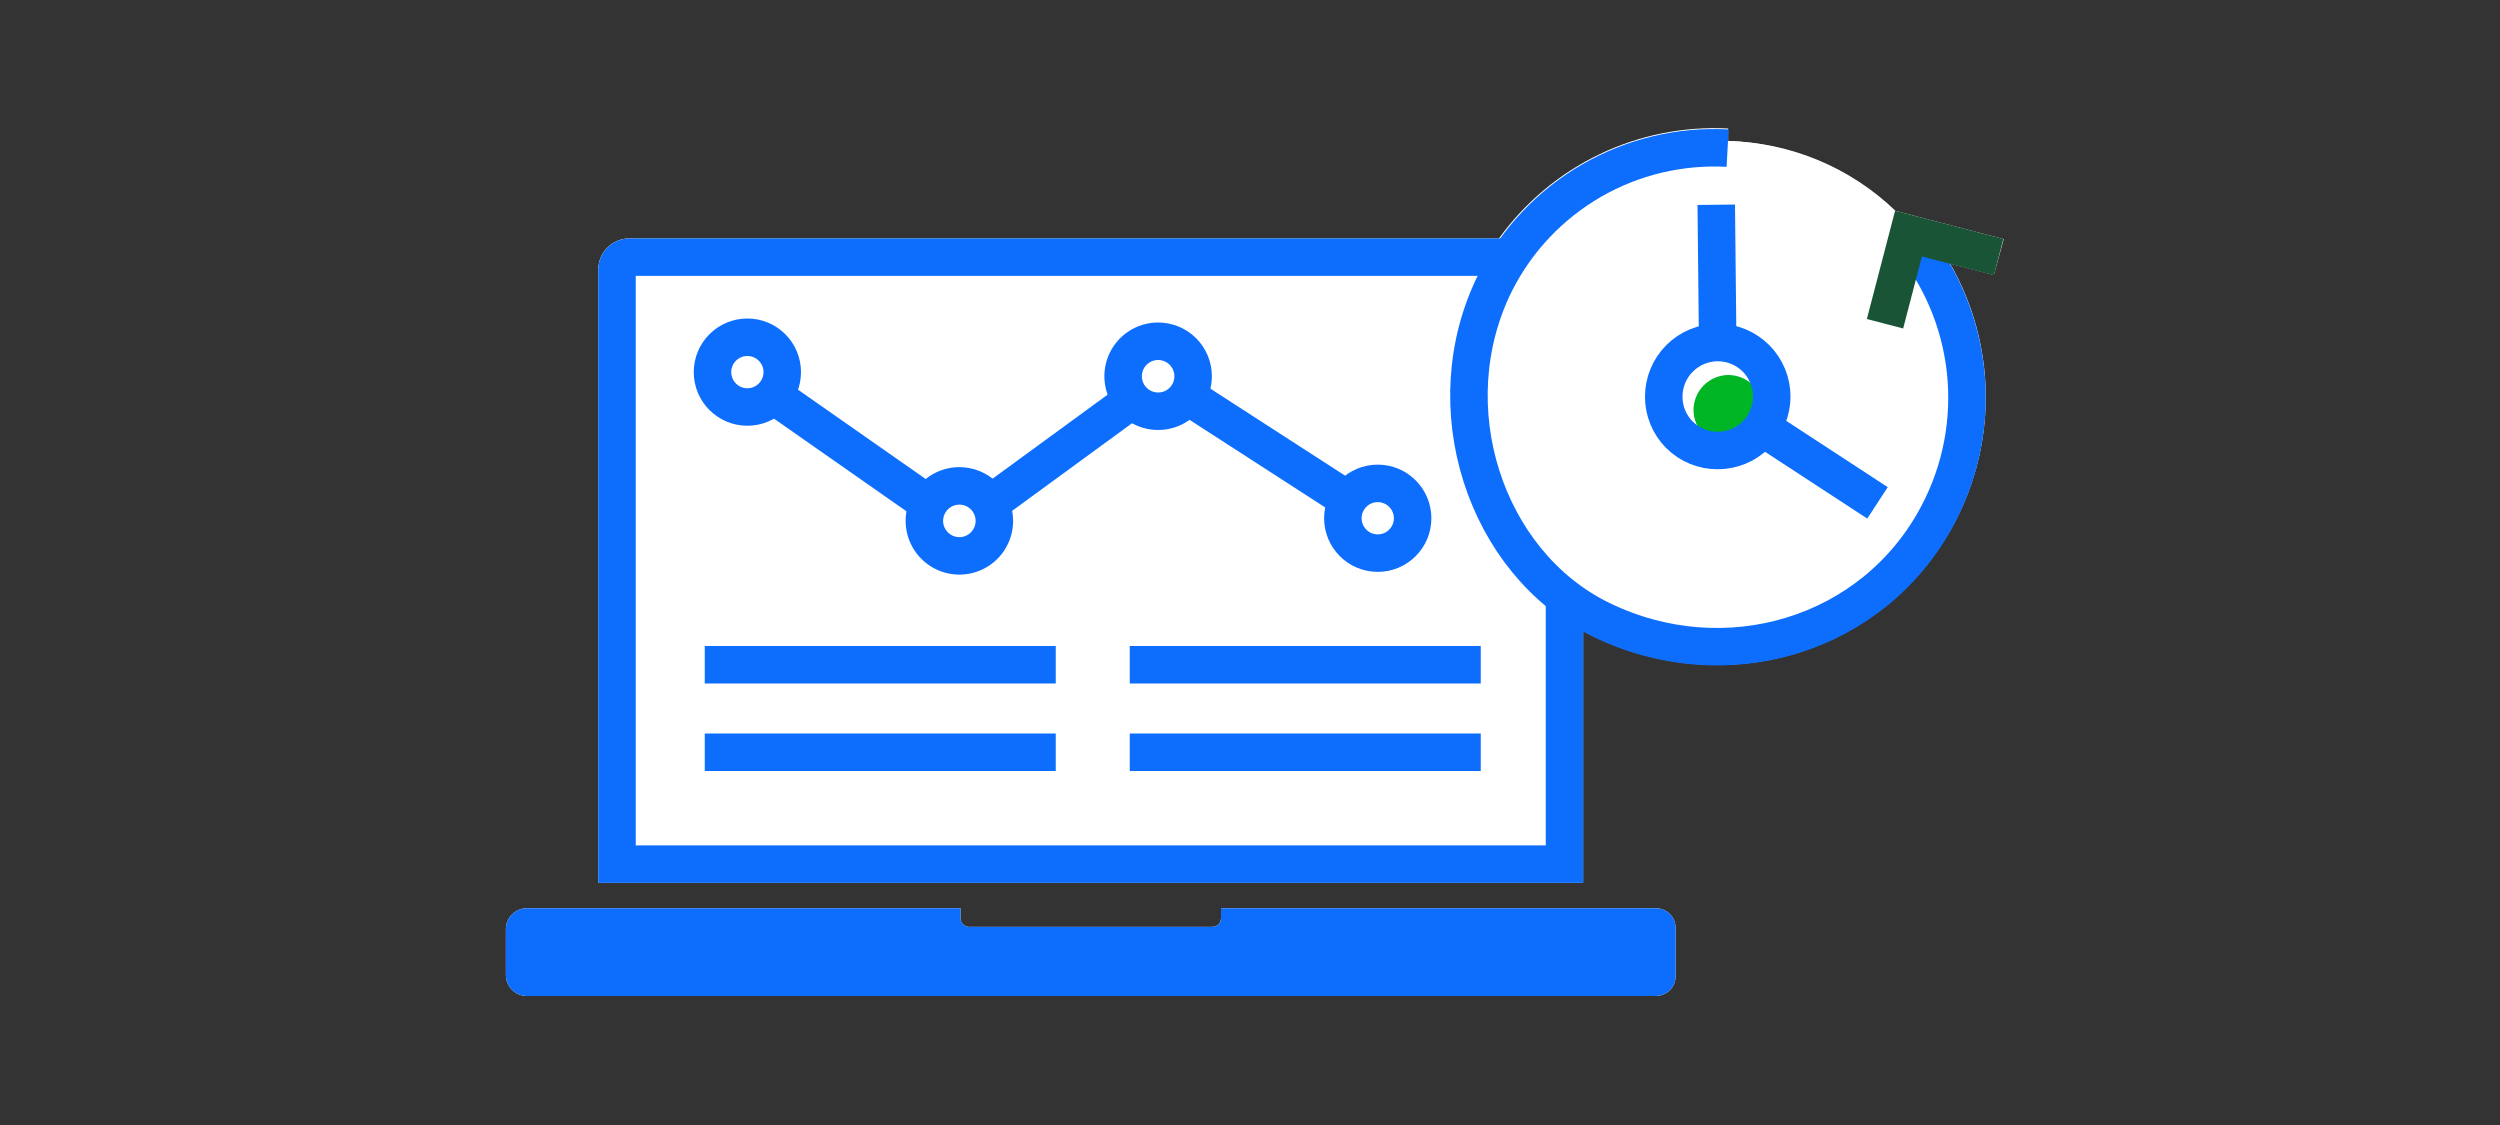 <svg width="200" height="90" viewBox="0 0 200 90" fill="none" xmlns="http://www.w3.org/2000/svg">
<rect x="0" y="0" width="200" height="90" fill="#333333" stroke="none"/>
<path d="M132.47 72.66H97.68V73.46C97.68 73.643 97.607 73.819 97.478 73.948C97.349 74.077 97.173 74.15 96.99 74.15H77.53C77.347 74.15 77.171 74.077 77.042 73.948C76.913 73.819 76.84 73.643 76.84 73.46V72.66H42.14C41.696 72.663 41.271 72.841 40.959 73.156C40.646 73.47 40.47 73.896 40.47 74.34V78C40.47 78.444 40.646 78.87 40.959 79.184C41.271 79.499 41.696 79.677 42.14 79.68H132.47C132.89 79.677 133.292 79.509 133.588 79.211C133.884 78.913 134.05 78.51 134.05 78.09V74.24C134.05 74.032 134.009 73.827 133.93 73.635C133.85 73.444 133.734 73.269 133.587 73.123C133.44 72.976 133.266 72.86 133.075 72.78C132.883 72.701 132.677 72.66 132.47 72.66Z" fill="white"/>
<path d="M159.51 22L156.01 21.09C157.887 24.354 158.871 28.054 158.862 31.819C158.854 35.584 157.853 39.28 155.961 42.535C154.069 45.79 151.352 48.489 148.085 50.359C144.818 52.23 141.115 53.206 137.35 53.19C133.881 53.183 130.459 52.379 127.35 50.84C127.11 50.73 126.88 50.58 126.65 50.45V70.63H47.86V21.57C47.86 20.907 48.123 20.271 48.592 19.802C49.061 19.333 49.697 19.07 50.36 19.07H119.92C121.996 16.189 124.762 13.874 127.965 12.338C131.167 10.803 134.703 10.095 138.25 10.28V11.28C143.256 11.402 148.034 13.396 151.64 16.87L160.3 19.13L159.51 22Z" fill="white"/>
<path d="M125.16 69.13H49.36V21.57C49.36 21.305 49.465 21.05 49.653 20.863C49.84 20.675 50.095 20.57 50.36 20.57H124.16C124.425 20.57 124.68 20.675 124.867 20.863C125.055 21.05 125.16 21.305 125.16 21.57V69.13Z" stroke="#0d6efd" stroke-width="3" stroke-miterlimit="10" stroke-linecap="square"/>
<path d="M132.47 72.66H97.68V73.46C97.68 73.643 97.607 73.819 97.478 73.948C97.349 74.077 97.173 74.15 96.99 74.15H77.53C77.347 74.15 77.171 74.077 77.042 73.948C76.913 73.819 76.84 73.643 76.84 73.46V72.66H42.14C41.696 72.663 41.271 72.841 40.959 73.156C40.646 73.47 40.47 73.896 40.47 74.34V78C40.47 78.444 40.646 78.87 40.959 79.184C41.271 79.499 41.696 79.677 42.14 79.68H132.47C132.89 79.677 133.292 79.509 133.588 79.211C133.884 78.913 134.05 78.51 134.05 78.09V74.24C134.05 74.032 134.009 73.827 133.93 73.635C133.85 73.444 133.734 73.269 133.587 73.123C133.44 72.976 133.266 72.86 133.075 72.78C132.883 72.701 132.677 72.66 132.47 72.66Z" fill="#0d6efd"/>
<path d="M59.79 32.56C61.331 32.56 62.58 31.311 62.58 29.77C62.58 28.229 61.331 26.98 59.79 26.98C58.249 26.98 57 28.229 57 29.77C57 31.311 58.249 32.56 59.79 32.56Z" stroke="#0d6efd" stroke-width="3" stroke-miterlimit="10" stroke-linecap="square"/>
<path d="M95.45 30.1C95.45 30.654 95.286 31.195 94.978 31.656C94.67 32.116 94.233 32.475 93.722 32.687C93.21 32.899 92.647 32.954 92.104 32.846C91.561 32.738 91.062 32.471 90.67 32.08C90.278 31.688 90.012 31.189 89.904 30.646C89.796 30.103 89.851 29.54 90.063 29.029C90.275 28.517 90.634 28.079 91.094 27.772C91.555 27.464 92.096 27.3 92.65 27.3C93.393 27.3 94.105 27.595 94.63 28.12C95.155 28.645 95.45 29.357 95.45 30.1Z" stroke="#0d6efd" stroke-width="3" stroke-miterlimit="10" stroke-linecap="square"/>
<path d="M79.55 41.66C79.552 42.214 79.389 42.757 79.083 43.218C78.776 43.68 78.34 44.041 77.828 44.254C77.317 44.467 76.754 44.524 76.21 44.417C75.666 44.31 75.166 44.045 74.774 43.653C74.381 43.262 74.113 42.763 74.004 42.22C73.896 41.676 73.951 41.113 74.162 40.601C74.374 40.089 74.733 39.651 75.193 39.343C75.654 39.035 76.196 38.87 76.75 38.87C77.491 38.87 78.201 39.164 78.726 39.687C79.251 40.209 79.547 40.919 79.55 41.66Z" stroke="#0d6efd" stroke-width="3" stroke-miterlimit="10" stroke-linecap="square"/>
<path d="M110.22 44.25C111.761 44.25 113.01 43.001 113.01 41.46C113.01 39.919 111.761 38.67 110.22 38.67C108.679 38.67 107.43 39.919 107.43 41.46C107.43 43.001 108.679 44.25 110.22 44.25Z" stroke="#0d6efd" stroke-width="3" stroke-miterlimit="10" stroke-linecap="square"/>
<path d="M62.33 31.95L73.94 40.07" stroke="#0d6efd" stroke-width="3" stroke-miterlimit="10" stroke-linecap="square"/>
<path d="M95.13 31.78L107.3 39.64" stroke="#0d6efd" stroke-width="3" stroke-miterlimit="10" stroke-linecap="square"/>
<path d="M90.36 32.15L79.86 39.82" stroke="#0d6efd" stroke-width="3" stroke-miterlimit="10" stroke-linecap="square"/>
<path d="M57.88 53.18H82.96" stroke="#0d6efd" stroke-width="3" stroke-miterlimit="10" stroke-linecap="square"/>
<path d="M57.88 60.18H82.96" stroke="#0d6efd" stroke-width="3" stroke-miterlimit="10" stroke-linecap="square"/>
<path d="M91.88 53.18H116.96" stroke="#0d6efd" stroke-width="3" stroke-miterlimit="10" stroke-linecap="square"/>
<path d="M91.88 60.18H116.96" stroke="#0d6efd" stroke-width="3" stroke-miterlimit="10" stroke-linecap="square"/>
<path d="M117.27 31.49C117.279 28.823 117.814 26.185 118.843 23.724C119.872 21.265 121.376 19.031 123.269 17.153C125.161 15.274 127.406 13.787 129.873 12.775C132.341 11.764 134.983 11.249 137.65 11.26C143.012 11.306 148.143 13.449 151.946 17.23C155.749 21.01 157.922 26.128 158 31.49C158.29 41.86 149 51.49 137.61 51.72C134.942 51.744 132.295 51.238 129.824 50.231C127.352 49.224 125.105 47.736 123.213 45.855C121.321 43.973 119.822 41.734 118.801 39.268C117.781 36.802 117.261 34.158 117.27 31.49Z" fill="white"/>
<path d="M138.29 30C137.92 30 137.554 30.073 137.212 30.215C136.871 30.357 136.561 30.565 136.299 30.827C136.038 31.089 135.832 31.399 135.691 31.742C135.55 32.084 135.479 32.45 135.48 32.82C135.491 33.572 135.796 34.29 136.33 34.82C136.582 35.075 136.883 35.275 137.215 35.409C137.546 35.543 137.902 35.608 138.26 35.6C138.657 35.58 139.047 35.482 139.405 35.31C139.764 35.138 140.085 34.897 140.35 34.6C140.835 34.114 141.108 33.456 141.11 32.77C141.087 32.034 140.781 31.335 140.256 30.819C139.73 30.303 139.026 30.01 138.29 30Z" fill="#00B624"/>
<path d="M133.1 31.72C133.103 30.575 133.559 29.478 134.368 28.668C135.178 27.859 136.275 27.403 137.42 27.4C138.566 27.4 139.664 27.855 140.475 28.665C141.285 29.475 141.74 30.574 141.74 31.72C141.74 32.866 141.285 33.965 140.475 34.775C139.664 35.585 138.566 36.04 137.42 36.04C136.852 36.044 136.288 35.935 135.762 35.719C135.236 35.504 134.758 35.185 134.356 34.784C133.954 34.382 133.636 33.904 133.421 33.378C133.205 32.852 133.096 32.288 133.1 31.72Z" stroke="#0d6efd" stroke-width="3" stroke-miterlimit="10"/>
<path d="M137.3 16.38L137.43 28.81" stroke="#0d6efd" stroke-width="3" stroke-miterlimit="10"/>
<path d="M150.2 40.23L139.79 33.43" stroke="#0d6efd" stroke-width="3" stroke-miterlimit="10"/>
<path d="M152.71 19C155.252 22.044 156.832 25.775 157.249 29.719C157.665 33.663 156.9 37.642 155.05 41.15C149.91 50.94 137.95 54.42 128.05 49.56C118.82 45.04 114.66 32.49 119.64 22.56C121.364 19.167 124.037 16.348 127.334 14.446C130.631 12.545 134.41 11.643 138.21 11.85" stroke="#0d6efd" stroke-width="3" stroke-miterlimit="10"/>
<path d="M159.89 20.57L152.68 18.69L150.8 25.9" stroke="#1A5436" stroke-width="3" stroke-miterlimit="10"/>
</svg>
